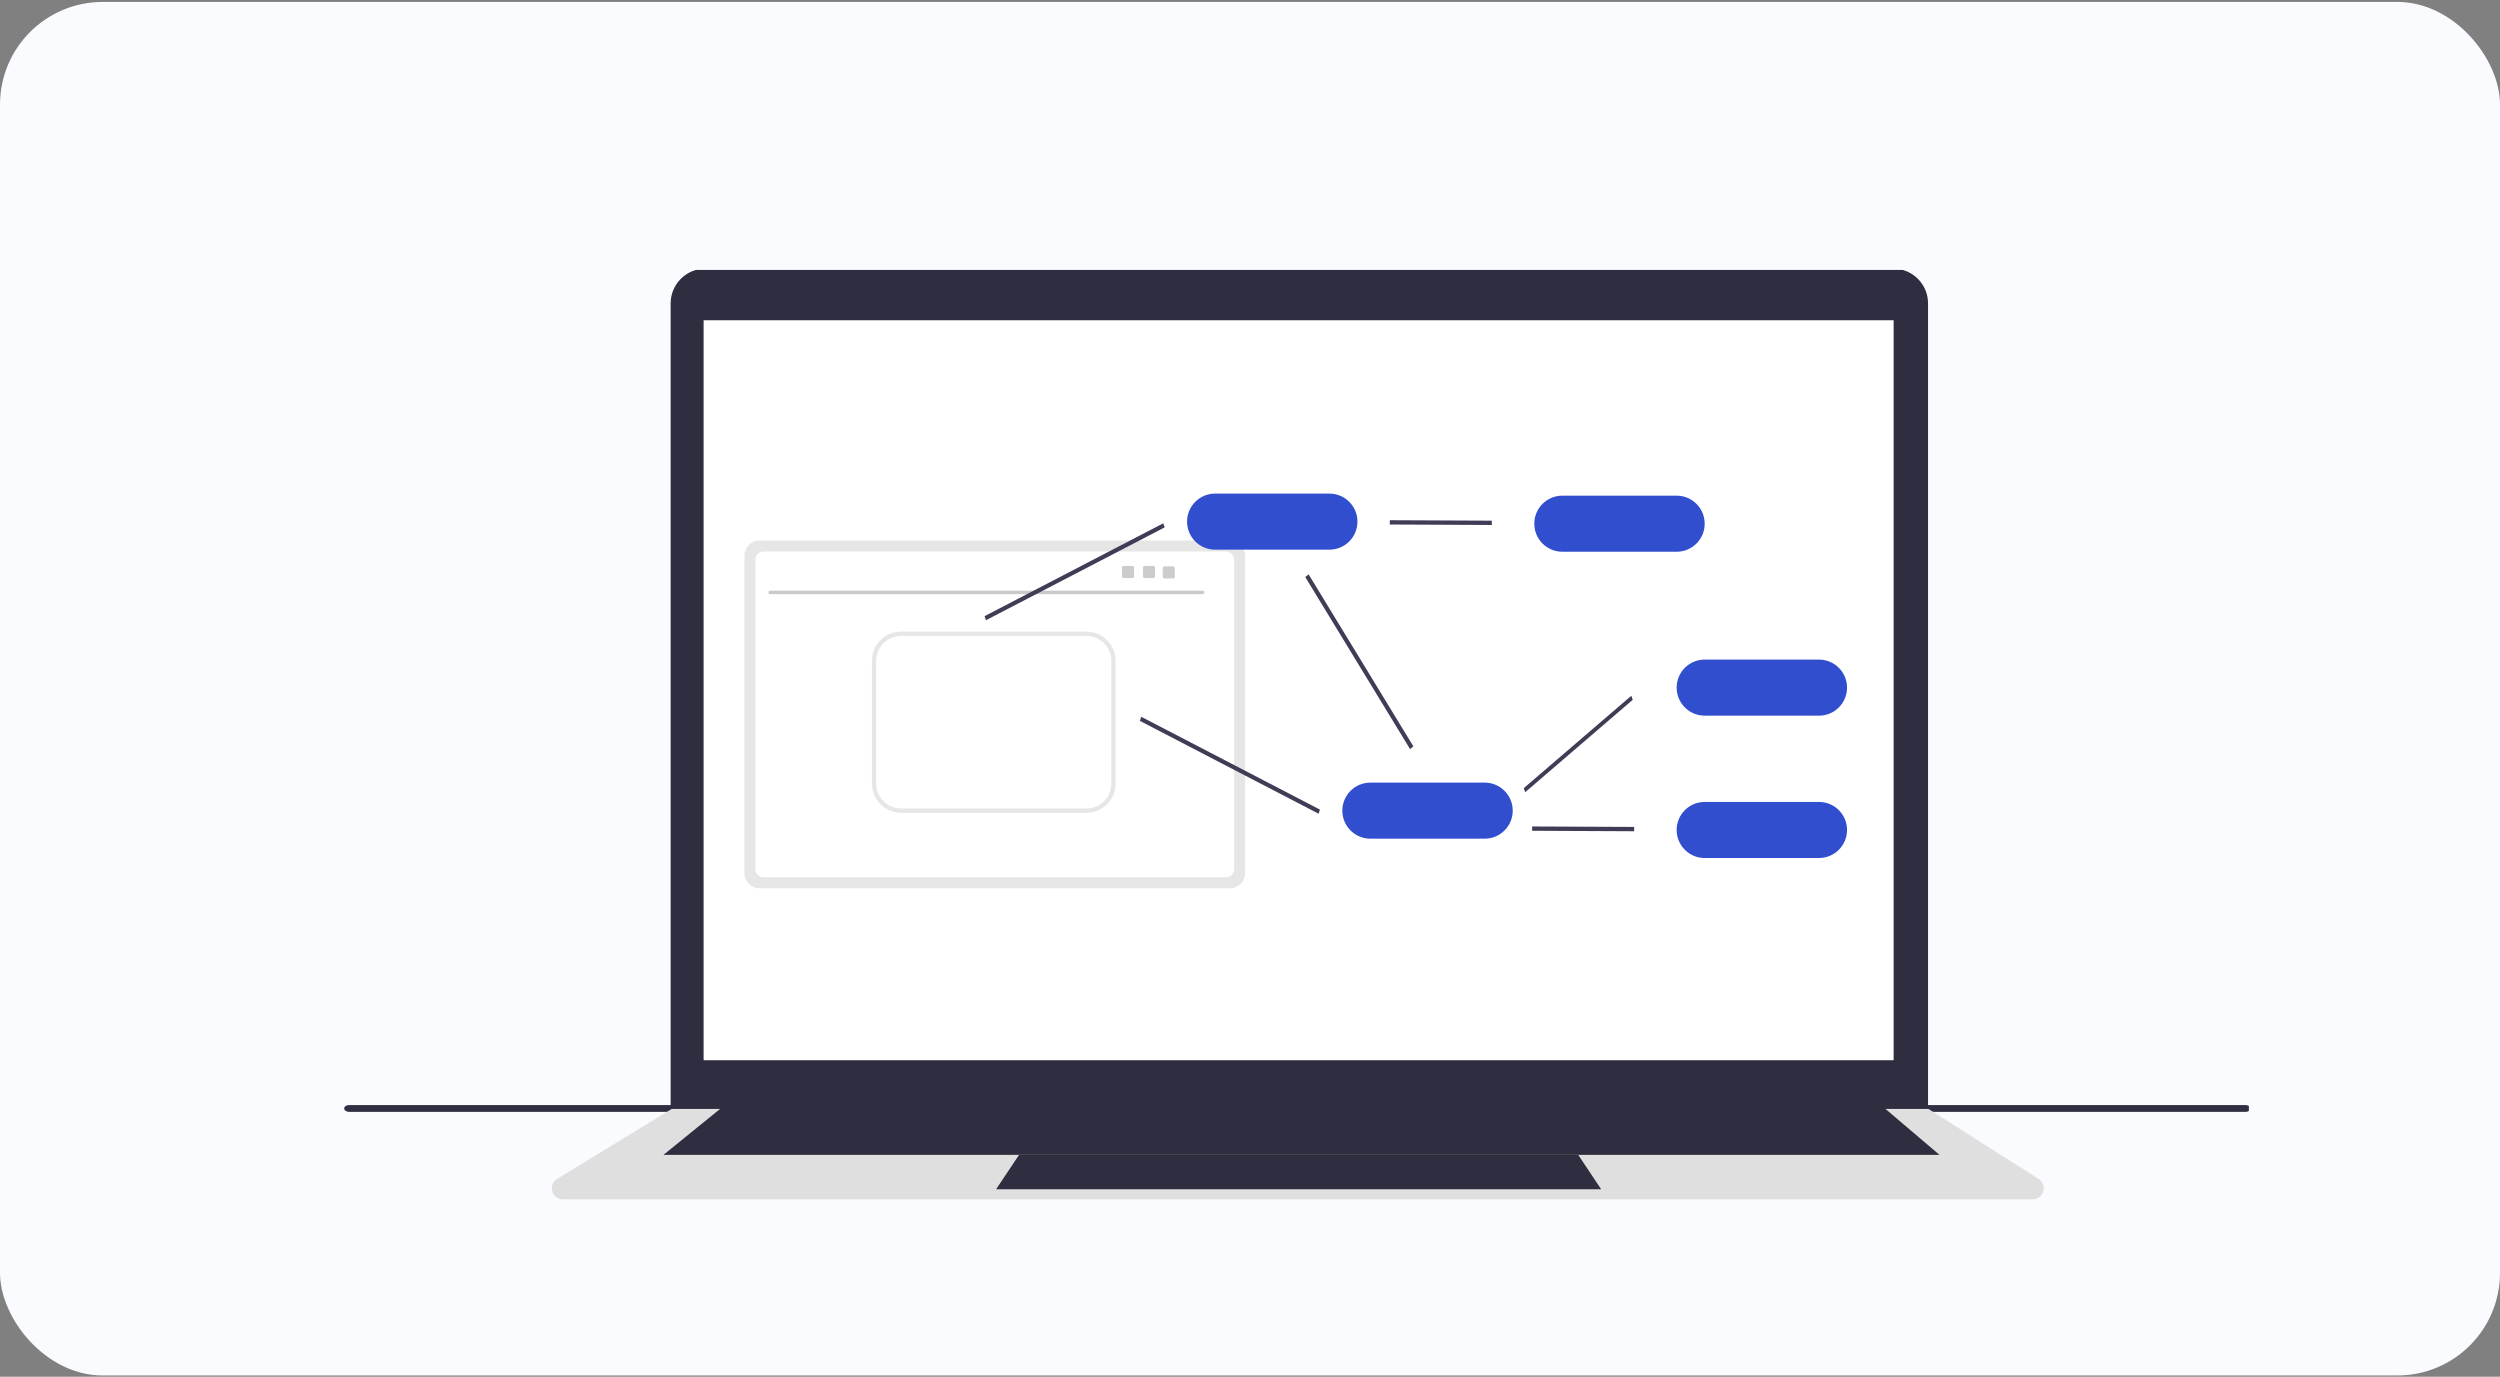 <svg width="779" height="429" viewBox="0 0 779 429" fill="none" xmlns="http://www.w3.org/2000/svg">
<rect x="0" y="0" width="779" height="429" fill="#808080" stroke="none"/>
<rect y="0.602" width="779" height="428" rx="32" fill="#FAFBFF"/>
<g clip-path="url(#clip0_2510_6906)">
<path d="M107.25 345.4C107.25 345.988 107.919 346.457 108.757 346.457H699.743C700.575 346.457 701.25 345.988 701.25 345.4C701.25 344.812 700.581 344.343 699.743 344.343H108.757C107.925 344.343 107.25 344.812 107.25 345.4Z" fill="#2F2E43"/>
<path d="M600.78 346.895H208.972V94.53C208.972 88.563 213.824 83.703 219.797 83.703H589.955C595.921 83.703 600.78 88.557 600.78 94.53V346.895Z" fill="#2F2E41"/>
<path d="M633.392 373.703H175.383C173.801 373.703 172.506 372.721 172.075 371.195C171.65 369.675 172.244 368.155 173.595 367.335L209.297 345.55H600.911L601.023 345.619L635.243 367.367C636.563 368.205 637.138 369.719 636.7 371.226C636.262 372.727 634.968 373.703 633.404 373.703H633.392Z" fill="#DFDFDF"/>
<path d="M590.054 99.791H219.246V330.364H590.054V99.791Z" fill="white"/>
<path d="M604.351 359.855H206.739L226.394 343.905H585.59L604.351 359.855Z" fill="#2F2E41"/>
<path d="M498.921 370.575H310.387L317.535 359.854H491.773L498.921 370.575Z" fill="#2F2E41"/>
<path d="M383.241 168.417H236.712C234.091 168.421 231.967 170.545 231.963 173.166V272.044C231.965 274.666 234.09 276.791 236.712 276.793H383.241C385.863 276.791 387.987 274.666 387.99 272.044V173.166C387.986 170.545 385.862 168.421 383.241 168.417Z" fill="#E6E6E6"/>
<path d="M382.018 171.847H237.936C236.533 171.85 235.397 172.988 235.396 174.392V270.819C235.399 272.221 236.535 273.357 237.936 273.359H382.018C383.42 273.357 384.555 272.221 384.558 270.819V174.392C384.558 172.988 383.421 171.85 382.018 171.847Z" fill="white"/>
<path d="M374.777 185.132H239.96C239.664 185.125 239.429 184.88 239.436 184.584C239.442 184.297 239.673 184.066 239.96 184.06H374.777C375.073 184.066 375.307 184.311 375.301 184.607C375.295 184.894 375.063 185.126 374.777 185.132Z" fill="#CACACA"/>
<path d="M307.229 193.261L306.794 191.989L362.48 163.056L362.914 164.328L307.229 193.261Z" fill="#3F3D56"/>
<path d="M475.244 246.853L474.809 245.581L508.316 216.794L508.751 218.065L475.244 246.853Z" fill="#3F3D56"/>
<path d="M410.866 253.553L355.181 224.62L355.616 223.348L411.301 252.281L410.866 253.553Z" fill="#3F3D56"/>
<path d="M439.375 233.42L406.729 179.826L407.761 178.964L440.406 232.558L439.375 233.42Z" fill="#3F3D56"/>
<path d="M464.85 163.585L433.057 163.439V162.095L464.85 162.241V163.585Z" fill="#3F3D56"/>
<path d="M522.443 171.922H486.824C481.999 171.922 478.087 168.01 478.087 163.185C478.087 158.36 481.999 154.448 486.824 154.448H522.443C527.268 154.448 531.18 158.36 531.18 163.185C531.18 168.01 527.268 171.922 522.443 171.922Z" fill="#304ECD"/>
<path d="M566.8 223.001H531.181C526.356 223.001 522.444 219.089 522.444 214.264C522.444 209.439 526.356 205.527 531.181 205.527H566.8C571.626 205.527 575.537 209.439 575.537 214.264C575.537 219.089 571.626 223.001 566.8 223.001Z" fill="#304ECD"/>
<path d="M509.207 259.017L477.414 258.871V257.527L509.207 257.673V259.017Z" fill="#3F3D56"/>
<path d="M566.8 267.356H531.181C526.356 267.356 522.444 263.445 522.444 258.62C522.444 253.794 526.356 249.883 531.181 249.883H566.8C571.626 249.883 575.537 253.794 575.537 258.62C575.537 263.445 571.626 267.356 566.8 267.356Z" fill="#304ECD"/>
<path d="M462.629 261.334H427.01C422.185 261.334 418.273 257.422 418.273 252.597C418.273 247.772 422.185 243.86 427.01 243.86H462.629C467.455 243.86 471.366 247.772 471.366 252.597C471.366 257.422 467.455 261.334 462.629 261.334Z" fill="#304ECD"/>
<path d="M414.243 171.278H378.624C373.798 171.278 369.887 167.367 369.887 162.541C369.887 157.716 373.798 153.805 378.624 153.805H414.243C419.068 153.805 422.98 157.716 422.98 162.541C422.98 167.367 419.068 171.278 414.243 171.278Z" fill="#304ECD"/>
<path d="M338.542 253.27H280.776C275.759 253.264 271.693 249.198 271.688 244.181V205.905C271.693 200.888 275.759 196.822 280.776 196.816H338.542C343.559 196.822 347.625 200.888 347.63 205.905V244.181C347.625 249.198 343.559 253.264 338.542 253.27ZM280.776 198.161C276.501 198.165 273.036 201.63 273.032 205.905V244.181C273.036 248.456 276.501 251.921 280.776 251.925H338.542C342.817 251.921 346.281 248.456 346.286 244.181V205.905C346.281 201.63 342.817 198.165 338.542 198.161L280.776 198.161Z" fill="#E6E6E6"/>
<path d="M359.364 176.349H356.698C356.394 176.349 356.147 176.595 356.147 176.899V179.568C356.147 179.872 356.394 180.118 356.698 180.118H359.364C359.668 180.118 359.917 179.872 359.917 179.568V176.899C359.917 176.595 359.668 176.349 359.364 176.349Z" fill="#CCCCCC"/>
<path d="M352.831 176.349H350.165C349.861 176.349 349.614 176.595 349.614 176.899V179.568C349.614 179.872 349.861 180.118 350.165 180.118H352.831C353.135 180.118 353.384 179.872 353.384 179.568V176.899C353.384 176.595 353.135 176.349 352.831 176.349Z" fill="#CCCCCC"/>
<path d="M365.522 176.475H362.856C362.552 176.475 362.306 176.721 362.306 177.025V179.694C362.306 179.998 362.552 180.244 362.856 180.244H365.522C365.826 180.244 366.075 179.998 366.075 179.694V177.025C366.075 176.721 365.826 176.475 365.522 176.475Z" fill="#CCCCCC"/>
</g>
<defs>
<clipPath id="clip0_2510_6906">
<rect width="594" height="290" fill="white" transform="translate(106.75 84.102)"/>
</clipPath>
</defs>
</svg>
